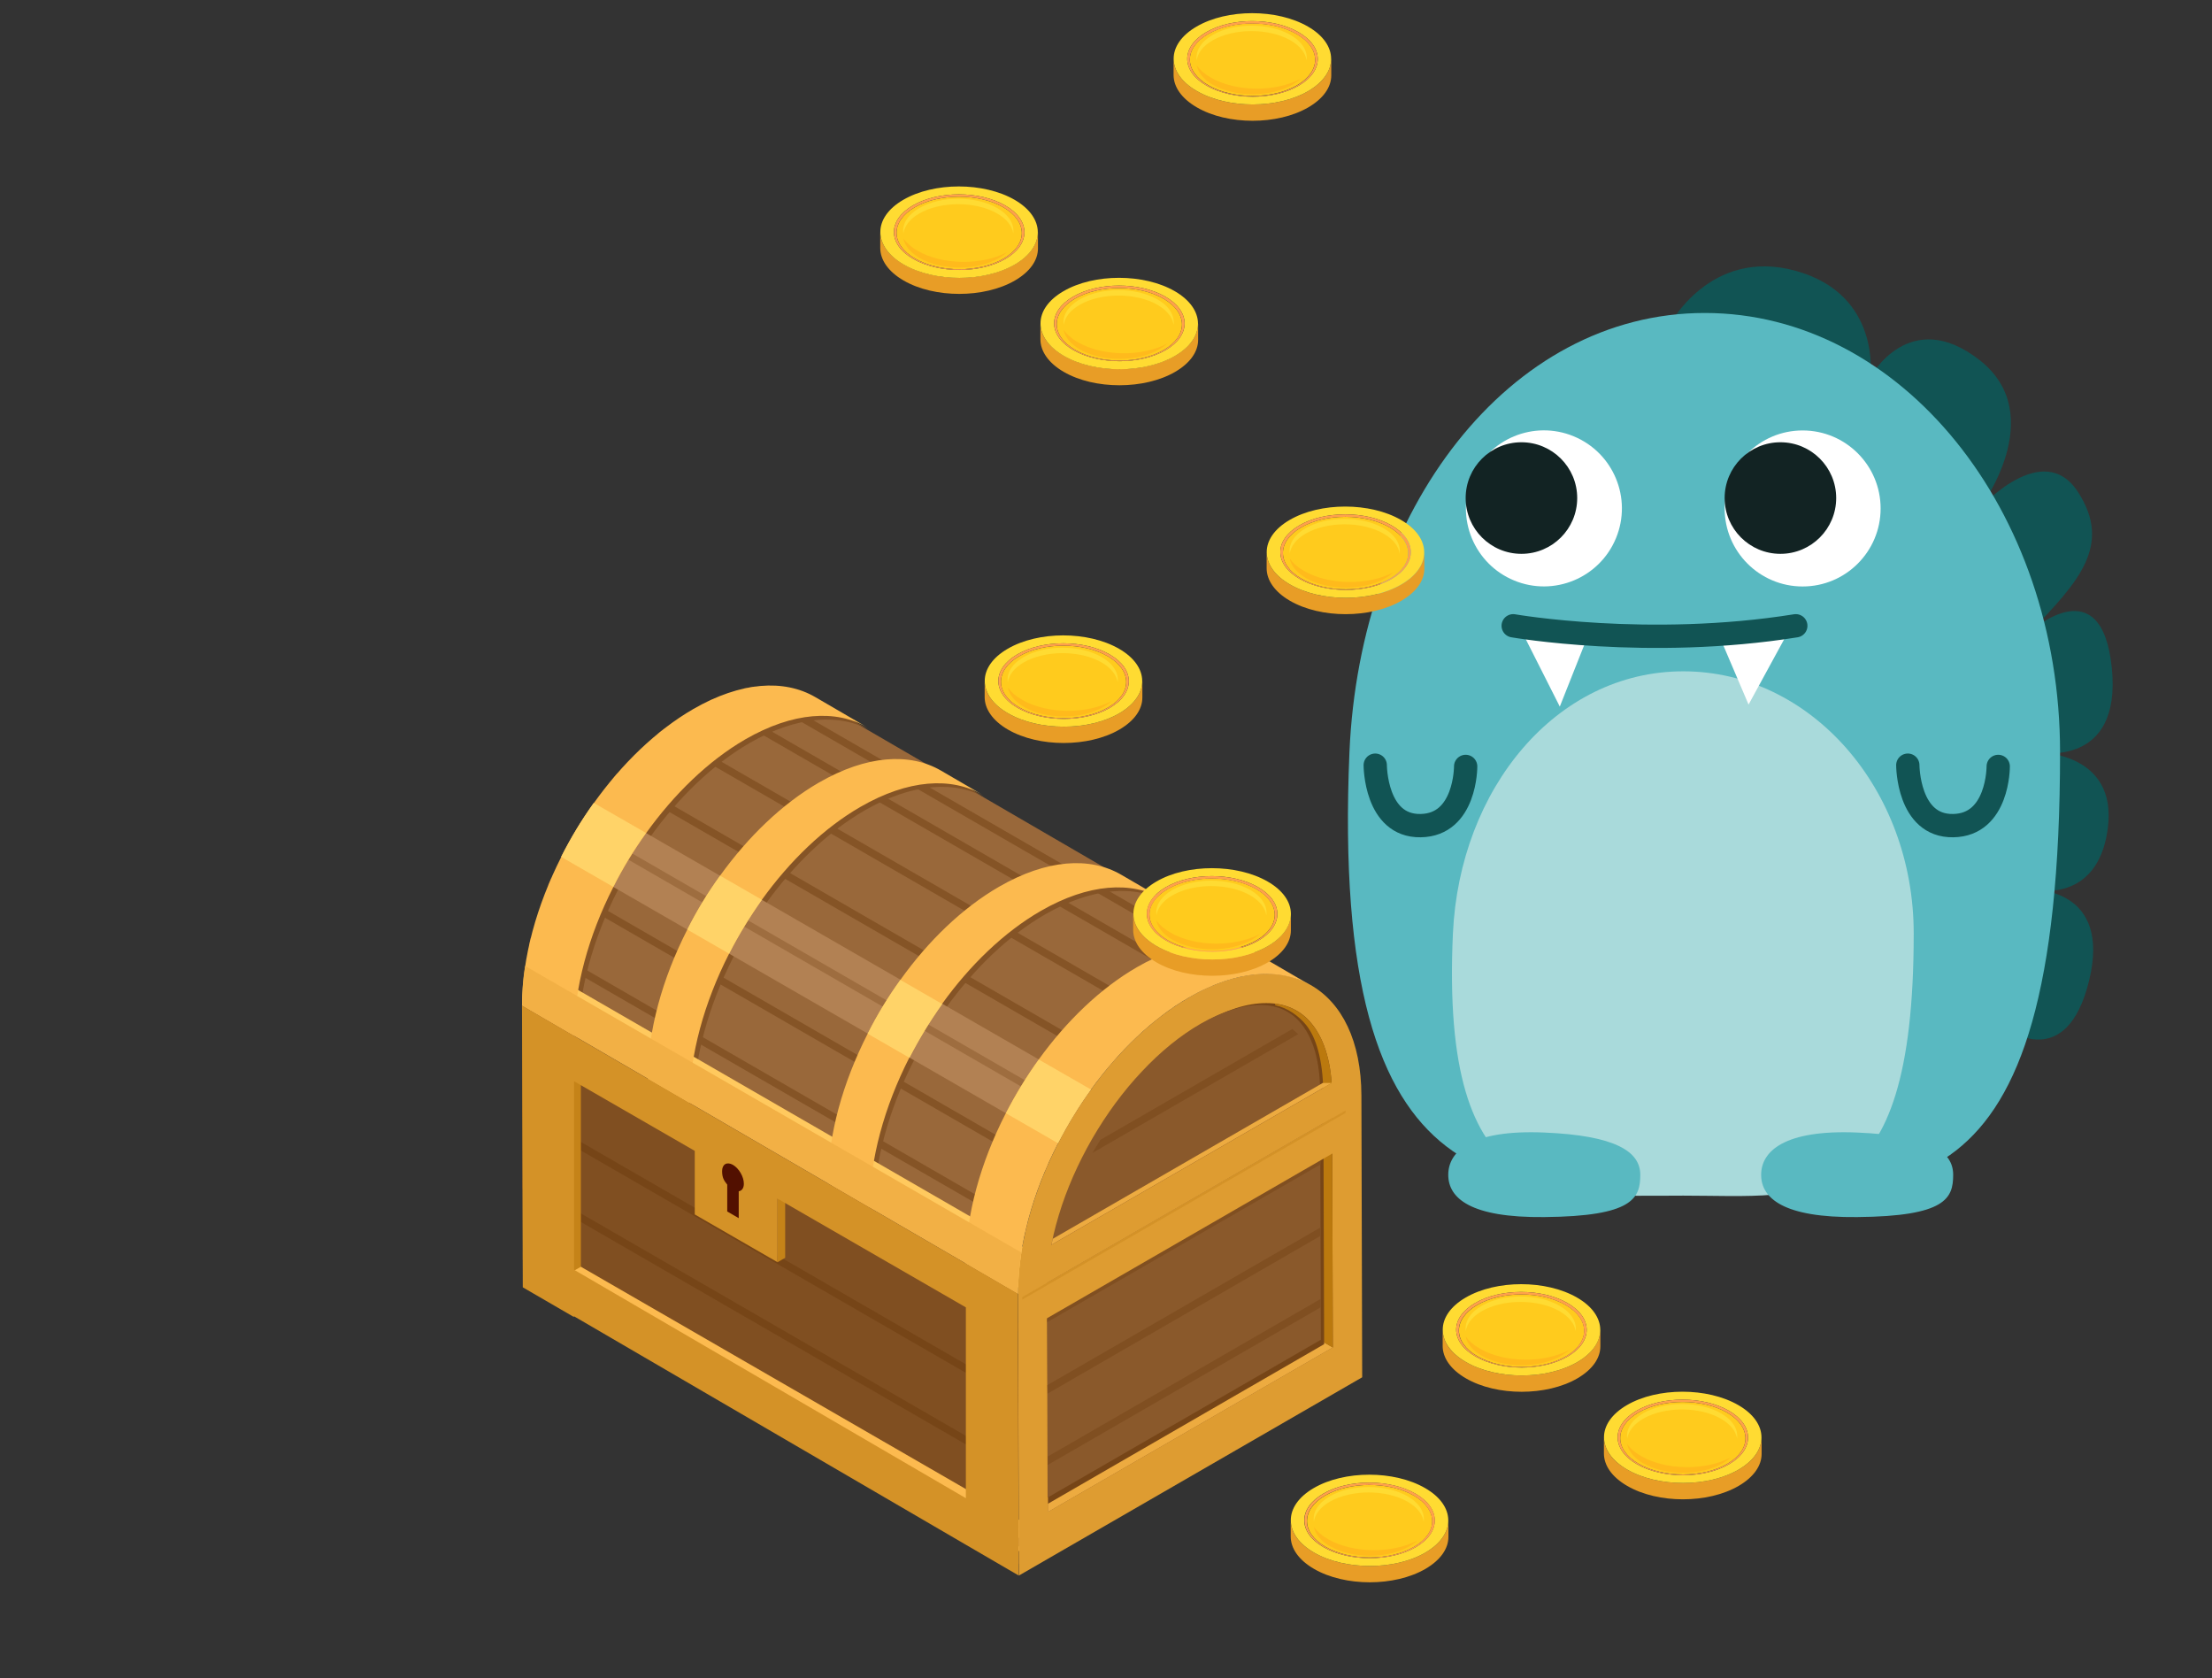 <?xml version="1.0" encoding="UTF-8"?>
<svg id="_レイヤー_1" xmlns="http://www.w3.org/2000/svg" version="1.1" xmlns:xlink="http://www.w3.org/1999/xlink" viewBox="0 0 1423.8 1080">
  <rect x="0" y="0" width="1423.8" height="1080" fill="#333333" stroke="none"/>
  <!-- Generator: Adobe Illustrator 29.3.1, SVG Export Plug-In . SVG Version: 2.1.0 Build 151)  -->
  <defs>
    <style>
      .st0 {
        fill: #115454;
      }

      .st1 {
        fill: #edab40;
      }

      .st2 {
        fill: #b28153;
      }

      .st3 {
        fill: #59b9c1;
      }

      .st4 {
        fill: #c58318;
      }

      .st5 {
        fill: #ffcb1d;
      }

      .st6 {
        fill: #99683a;
      }

      .st7 {
        fill: #d49227;
      }

      .st8 {
        fill: #fff;
      }

      .st9 {
        fill: #fcba4f;
      }

      .st10 {
        fill: #764517;
      }

      .st11, .st12 {
        fill: none;
      }

      .st13 {
        fill: #de9c31;
      }

      .st14 {
        fill: #ffdb32;
      }

      .st15 {
        fill: #bb790e;
      }

      .st16 {
        fill: #804f21;
      }

      .st17 {
        fill: #f2b045;
      }

      .st18 {
        fill: #e89d26;
      }

      .st19 {
        fill: #855426;
      }

      .st20 {
        fill: #122323;
      }

      .st21 {
        fill: #a9dadb;
      }

      .st22 {
        fill: #ffba1c;
      }

      .st23 {
        fill: #8a592b;
      }

      .st24 {
        fill: #ffa14b;
      }

      .st25 {
        fill: #ffd368;
      }

      .st26 {
        fill: #521000;
      }

      .st12 {
        stroke: #115454;
        stroke-linecap: round;
        stroke-miterlimit: 10;
        stroke-width: 15px;
      }

      .st27 {
        fill: #ffc95e;
      }

      .st28 {
        clip-path: url(#clippath);
      }

      .st29 {
        fill: #9e6d3f;
      }
    </style>
    <clipPath id="clippath">
      <rect class="st11" width="1423.8" height="1080"/>
    </clipPath>
  </defs>
  <g class="st28">
    <g>
      <g>
        <path class="st0" d="M1074.4,209.5s26.2-50.5,81.5-35.2,48,68.3,48,68.3c0,0,25.2-46.3,70.4-10.8s0,95.3,0,95.3c0,0,40.5-45.2,63.1-10.7s0,58.4-29.9,89.6c0,0,45.2-41,51.8,23.7,6.6,64.6-47.1,54.5-47.1,54.5,0,0,51.1-.2,44.5,49.1s-48.5,39.2-48.5,39.2c0,0,51.1-1.4,36.5,58.5s-53.1,31-53.1,31l-48.5-238.9-172-211.7"/>
        <g>
          <path class="st14" d="M949,537.7c2.3,11.6-1.5,22-9,27.8l7.7-6c7.5-5.8,11.3-16.2,9-27.8-3.5-17.9-19.8-32.1-36.5-31.8-4.2,0-8,1-11.3,2.8-2.5,2-5.1,4-7.7,6,3.3-1.7,7.1-2.7,11.3-2.8,16.7-.3,33,13.9,36.5,31.8h0Z"/>
          <path class="st24" d="M947.4,538.3c2.2,11.2-1.4,21.1-8.7,26.7l7.7-6c7.2-5.6,10.8-15.5,8.7-26.7-3.3-17.2-19-30.8-35-30.6-5.6.1-10.5,1.9-14.3,4.9l-7.7,6c3.8-3,8.7-4.8,14.3-4.9,16-.3,31.7,13.4,35,30.6Z"/>
          <path class="st5" d="M945.2,537.2c1.6,8.4-.4,16-5,21l7.7-6c4.6-5.1,6.7-12.7,5-21-2.9-15.1-16.7-27.1-30.8-26.9h0c-2.5,2-5.1,4-7.7,6h0c14.1-.2,27.9,11.8,30.8,26.9h0Z"/>
          <path class="st5" d="M901.8,514.7c3.4-2.6,7.7-4.2,12.6-4.3.3-.2.6-.5.9-.7.3-.2.7-.5,1-.7.3-.2.7-.5,1-.8.3-.2.7-.5,1-.8s.7-.5,1-.8.7-.5,1-.8c.3-.2.7-.5,1-.7.3-.2.6-.5.9-.7-2,0-3.8.3-5.6.8-2.5,2-5.1,4-7.7,6,1.3-1,2.5-2,3.8-3,1.3-1,2.5-2,3.8-3-1.7.5-3.4,1.2-4.9,2-2.5,2-5.1,4-7.7,6,2.5-2,5.1-4,7.7-6-.8.4-1.5.9-2.2,1.5-2.3,1.8-5.4,4.2-7.7,6h0Z"/>
          <path class="st14" d="M897.6,511c1.1-.9,2.3-1.7,3.6-2.3,2.5-2,5.1-4,7.7-6-1.3.7-2.5,1.5-3.6,2.3-2.3,1.8-5.4,4.2-7.7,6Z"/>
          <path class="st5" d="M938,561.5c-.7.7-1.4,1.4-2.2,2l7.7-6c.8-.6,1.5-1.3,2.2-2-2.3,1.8-5.5,4-7.7,6Z"/>
          <path class="st14" d="M907,512.1l-7.7,6c3.4-2.6,7.7-4.2,12.6-4.3,14.1-.2,27.9,11.8,30.8,26.9,1.3,6.7.2,12.9-2.6,17.7l7.7-6c2.8-4.8,3.9-11,2.6-17.7-2.9-15.1-16.7-27.1-30.8-26.9-4.9,0-9.2,1.6-12.6,4.3Z"/>
          <path class="st5" d="M907,512.1l-7.7,6c-.9.7-1.8,1.5-2.6,2.4l7.7-6c.8-.9,1.7-1.7,2.6-2.4Z"/>
          <path class="st14" d="M922.1,504.4c-7.8.1-14.1,4-17.6,10.1,3.7-4.1,8.9-6.6,15.2-6.7,14.1-.2,27.9,11.8,30.8,26.9,1.3,6.7.2,12.9-2.6,17.7,4.6-5.1,6.7-12.7,5-21-2.9-15.1-16.7-27.1-30.8-26.9h0Z"/>
          <path class="st14" d="M909.5,508.7l-7.7,6c-2,1.6-3.7,3.5-5,5.8l7.7-6c1.3-2.2,3-4.2,5-5.8h0Z"/>
          <path class="st5" d="M898.6,528.2l-7.7,6c4.1,17,19.8,30.3,35.9,30,4.1,0,7.9-1,11.1-2.7l7.7-6c-3.3,1.7-7,2.6-11.1,2.7-16.1.3-31.8-13-35.9-30Z"/>
          <path class="st22" d="M935.8,563.5l7.7-6c-3.5,2.7-7.8,4.3-12.8,4.4-14.4.2-28.4-12-31.4-27.4-.4-2.2-.6-4.3-.6-6.3l-7.7,6c0,2,.1,4.1.6,6.3,3,15.4,17.1,27.7,31.4,27.4,5,0,9.4-1.7,12.8-4.4Z"/>
          <path class="st5" d="M905.7,506.6l-7.7,6c-7.2,5.6-10.8,15.5-8.7,26.7,3.3,17.2,19,30.8,35,30.5,5.6,0,10.5-1.9,14.3-4.9l7.7-6c-3.8,3-8.7,4.8-14.3,4.9-16,.3-31.7-13.4-35-30.5-2.2-11.2,1.4-21.1,8.7-26.7h0Z"/>
          <path class="st5" d="M955.1,532.3c3.3,17.2-6.9,31.3-23,31.6s-31.7-13.4-35-30.5c-3.3-17.2,6.9-31.3,23-31.6s31.7,13.4,35,30.6h0ZM947.9,552.3c4.6-5.1,6.7-12.7,5-21-2.9-15.1-16.7-27.1-30.8-26.9-7.8.1-14.1,4-17.6,10.1,3.7-4.1,8.9-6.6,15.2-6.7,14.1-.2,27.9,11.8,30.8,26.9,1.3,6.7.2,12.9-2.6,17.7M930.6,561.9c6.2-.1,11.3-2.5,15.1-6.4-3.3,1.7-7,2.6-11.1,2.7-16.1.3-31.8-13-35.9-30,0,2,.1,4.1.6,6.3,3,15.4,17.1,27.7,31.4,27.4"/>
          <path class="st24" d="M905.3,505l-7.7,6c-7.5,5.8-11.3,16.2-9,27.8,3.5,17.9,19.8,32.1,36.5,31.8,5.8,0,10.9-2,14.9-5.1l7.7-6c-4,3.1-9.1,5-14.9,5.1-16.7.3-33-14-36.5-31.8-2.3-11.7,1.5-22,9-27.8h0Z"/>
          <path class="st24" d="M956.7,531.8c3.5,17.9-7.2,32.6-23.9,32.9s-33-14-36.5-31.8c-3.5-17.9,7.2-32.6,23.9-32.9,16.7-.3,33,14,36.5,31.8h0ZM932.1,563.9c16-.3,26.3-14.4,23-31.6-3.3-17.2-19-30.8-35-30.6-16,.3-26.3,14.4-23,31.6,3.3,17.2,19,30.8,35,30.5"/>
          <path class="st18" d="M900.9,499.4l-7.7,6c-9.1,7.1-13.6,19.5-10.9,33.6,4.2,21.6,23.9,38.8,44.1,38.4,7-.1,13.2-2.4,18-6.1l7.7-6c-4.8,3.8-11,6-18,6.1-20.2.3-39.9-16.8-44.1-38.4-2.7-14.1,1.8-26.5,10.9-33.6h0Z"/>
          <path class="st14" d="M963,531.7c4.2,21.6-8.7,39.3-28.9,39.7-20.2.3-39.9-16.8-44.1-38.4-4.2-21.6,8.7-39.4,28.9-39.7s39.9,16.9,44.1,38.4ZM932.8,564.7c16.7-.3,27.4-15,23.9-32.9-3.5-17.9-19.8-32.1-36.5-31.8-16.7.3-27.4,15-23.9,32.9,3.5,17.9,19.8,32.1,36.5,31.8"/>
          <path class="st22" d="M898.6,528.2c0,2,.1,4.1.6,6.3,3,15.4,17.1,27.7,31.4,27.4,6.2-.1,11.3-2.5,15.1-6.4-3.3,1.7-7,2.6-11.1,2.7-16.1.3-31.8-13-35.9-30Z"/>
        </g>
        <path class="st3" d="M1326,484c0,306.9-102.4,282.6-228.7,282.6s-241.5,16.8-228.7-282.6c6.7-155.9,102.4-282.6,228.7-282.6s228.7,126.5,228.7,282.6h0Z"/>
        <path class="st21" d="M1231.8,600.7c0,183.2-66.4,168.7-148.3,168.7s-156.5,10.1-148.3-168.7c4.3-93.1,66.4-168.7,148.3-168.7s148.3,75.5,148.3,168.7Z"/>
        <g>
          <circle class="st8" cx="993.7" cy="327.2" r="50.2" transform="translate(311.2 1120) rotate(-67.5)"/>
          <circle class="st20" cx="979.3" cy="320.5" r="35.9"/>
        </g>
        <g>
          <circle class="st8" cx="1160.3" cy="327.2" r="50.2"/>
          <circle class="st20" cx="1146" cy="320.5" r="35.9"/>
        </g>
        <polygon class="st8" points="980.1 407.4 1004 454.7 1021.3 411.1 980.1 407.4"/>
        <polygon class="st8" points="1151.3 406.1 1125.5 453.4 1106.9 409.8 1151.3 406.1"/>
        <path class="st12" d="M974,402.7s87,15.2,181.9,0"/>
        <path class="st12" d="M885.2,492.4s0,39.4,29.2,38.9c29.2-.4,29-38.1,29-38.1"/>
        <path class="st12" d="M1228,492.4s0,39.4,29.2,38.9c29.2-.4,29-38.1,29-38.1"/>
        <path class="st3" d="M1055.8,756c0,15-4.6,26.7-61.8,27.2-47.6.5-61.8-12.2-61.8-27.2s14.7-29.2,61.8-27.2c45.8,1.9,61.8,12.2,61.8,27.2Z"/>
        <path class="st3" d="M1257.2,756c0,15-4.6,26.7-61.8,27.2-47.6.5-61.8-12.2-61.8-27.2s14.7-29.2,61.8-27.2,61.8,12.2,61.8,27.2Z"/>
      </g>
      <g>
        <g>
          <path class="st6" d="M338.6,647l316,183.6c0-30.9,9.5-64.8,25.5-95.9,6.1-11.9,13.2-23.4,21-34.3,17.7-24.5,39.2-45.3,62.5-58.7,30.4-17.5,58-19.2,77.8-7.6l-316-183.6c-19.9-11.6-47.5-9.9-77.9,7.6-23.6,13.6-45.4,34.8-63.3,59.8-7.8,10.8-14.8,22.4-20.8,34.3-15.7,30.8-25,64.3-25,94.8h0Z"/>
          <path class="st19" d="M535.7,763.7l26.8,15.6c0-31,9.5-65,25.5-96.4,6.2-12,13.3-23.7,21.1-34.6,17.9-24.9,39.8-46.1,63.5-59.8,30.7-17.7,58.5-19.4,78.6-7.7l-26.8-15.6c-20.1-11.7-47.9-10-78.6,7.7-23.7,13.7-45.6,34.9-63.5,59.9-7.9,10.9-15,22.6-21.1,34.7-16,31.3-25.6,65.3-25.5,96.3h0Z"/>
          <path class="st19" d="M419.6,696.7l26.9,15.6c0-31,9.5-65,25.5-96.3,6.1-12,13.3-23.7,21.1-34.7,18-25,39.9-46.2,63.5-59.8,30.7-17.7,58.5-19.4,78.6-7.7l-26.8-15.6c-20.1-11.7-47.9-10-78.6,7.7-23.7,13.7-45.6,34.9-63.6,59.9-7.9,10.9-15,22.6-21.1,34.7-16,31.3-25.5,65.2-25.5,96.2h0Z"/>
          <path class="st19" d="M338.7,649.5l33.5,19.5c0-30.8,9.4-64.7,25.3-95.8,6.1-12.1,13.2-23.7,21.1-34.7,18-25.1,40-46.5,63.8-60.3,30.7-17.7,58.5-19.4,78.6-7.7l-33.5-19.5c-20.1-11.7-47.9-10-78.6,7.7-23.8,13.8-45.9,35.2-63.9,60.4-7.9,11-14.9,22.6-21,34.7-15.8,31.2-25.3,64.9-25.2,95.7h0Z"/>
          <path class="st27" d="M658,830l-319.2-185.5c0-8.3.6-16.8,2-25.5l319.4,184.4c-1.4,9-2.2,17.9-2.1,26.6h0Z"/>
          <path class="st2" d="M361.2,551.4l319.8,184.3c6.2-12,13.3-23.7,21.2-34.6l-320-184.4c-7.9,11-14.9,22.6-21,34.7h0Z"/>
          <g>
            <path class="st19" d="M341.6,603.5l319.5,184.4c-.4,1.6-.8,3.2-1.2,4.8l-319.4-184.4c.4-1.6.7-3.2,1.1-4.8h0Z"/>
            <path class="st19" d="M394.2,501.3c1-1.2,2.1-2.5,3.1-3.7l319.9,184.7c-1.1,1.2-2.1,2.4-3.2,3.7l-319.9-184.7h0Z"/>
            <path class="st19" d="M672.5,754l-319.6-184.5c.6-1.5,1.2-2.9,1.9-4.4l319.6,184.5c-.6,1.5-1.3,2.9-1.9,4.4h0Z"/>
            <path class="st19" d="M743.5,656.9l-320-184.8c1.3-1.1,2.6-2.1,4-3.2l320.1,184.8c-1.3,1-2.7,2.1-4,3.2Z"/>
            <path class="st19" d="M459.8,449.4l320.4,185c-1.8.8-3.5,1.5-5.3,2.4l-320.3-184.9c1.8-.9,3.5-1.7,5.3-2.4h0Z"/>
            <path class="st19" d="M799.4,628.3l-320.7-185.2c2.4-.5,4.9-1,7.2-1.3l320.9,185.3c-2.4.3-4.9.7-7.4,1.2h0Z"/>
            <path class="st29" d="M690.7,718.5l-319.7-184.6c.8-1.3,1.6-2.7,2.5-4l319.7,184.6c-.8,1.3-1.7,2.7-2.5,4h0Z"/>
          </g>
          <polygon class="st16" points="655.2 832.6 336 647.1 336.6 820.9 655.8 1006.4 655.2 832.6"/>
          <polygon class="st9" points="341.4 796.4 341.4 816.6 660.1 1000.6 660.1 980.4 341.4 796.4"/>
          <g>
            <polygon class="st10" points="655.3 856.7 336.1 672.5 336.1 667 655.3 851.3 655.3 856.7"/>
            <polygon class="st10" points="336.2 718.6 336.2 713.1 655.4 897.4 655.4 902.9 336.2 718.6"/>
            <polygon class="st10" points="336.4 764.7 336.4 759.2 655.5 943.5 655.5 949 336.4 764.7"/>
            <polygon class="st4" points="373.9 694.5 373.9 815.2 363.6 821 363.6 688.3 373.9 694.5"/>
            <polygon class="st10" points="336.5 810.8 336.5 805.3 655.7 989.6 655.7 995.1 336.5 810.8"/>
          </g>
          <polygon class="st4" points="505.4 748.2 505.4 809.4 500.4 812.3 500.4 751.1 505.4 748.2"/>
          <path class="st13" d="M765.4,641.8c61-35.2,110.7-7,110.9,63.2h0l.5,181.3-221,127.6-.5-181.3c-.2-70.1,49.1-155.6,110.2-190.8h0Z"/>
          <path class="st10" d="M857.9,867.1l-.5-162.1c0-19.7-4.5-35.6-12.9-46-7.2-9-17.1-13.5-29.5-13.5s-25.8,4.4-40.2,12.6c-13.3,7.7-26.3,18.2-38.7,31.4-12.2,12.9-23.1,27.8-32.5,44-9.4,16.3-16.7,33.1-21.8,50-5.2,17.2-7.8,33.7-7.7,49l.5,140.4,183.4-105.9h0Z"/>
          <path class="st23" d="M850.2,862.4l-.5-159.9c0-18.8-4.2-33.9-12.1-43.7-6.5-8-15.4-12.1-26.5-12.1s-24.5,4.2-38.3,12.1c-13,7.5-25.7,17.8-37.8,30.7-12,12.7-22.7,27.3-32,43.3-9.2,16-16.5,32.6-21.5,49.2-5.1,16.8-7.6,32.9-7.6,47.8l.4,133.9,175.8-101.5h0Z"/>
          <path class="st9" d="M621.7,813.2l33.5,19.5c0-31.2,9.6-65.4,25.8-96.9,6.2-12,13.3-23.7,21.2-34.6,17.9-24.7,39.6-45.7,63.1-59.3,30.7-17.7,58.5-19.4,78.6-7.7l-33.5-19.5c-20.1-11.7-47.9-10-78.6,7.7-23.5,13.6-45.3,34.6-63.2,59.4-7.9,10.9-15,22.6-21.2,34.6-16.2,31.5-25.8,65.6-25.8,96.8h0Z"/>
          <path class="st9" d="M533,761.4l26.8,15.6c0-31,9.5-65,25.5-96.4,6.2-12,13.3-23.7,21.1-34.6,17.9-24.9,39.8-46.1,63.5-59.8,30.7-17.7,58.5-19.4,78.6-7.7l-26.8-15.6c-20.1-11.7-47.9-10-78.6,7.7-23.7,13.7-45.6,34.9-63.5,59.9-7.9,10.9-15,22.6-21.1,34.7-16,31.3-25.6,65.3-25.5,96.3h0Z"/>
          <path class="st9" d="M416.9,694.4l26.9,15.6c0-31,9.5-65,25.5-96.3,6.1-12,13.3-23.7,21.1-34.7,18-25,39.9-46.2,63.5-59.8,30.7-17.7,58.5-19.4,78.6-7.7l-26.8-15.6c-20.1-11.7-47.9-10-78.6,7.7-23.7,13.7-45.6,34.9-63.6,59.9-7.9,10.9-15,22.6-21.1,34.7-16,31.3-25.5,65.2-25.5,96.2h0Z"/>
          <path class="st9" d="M336,647.1l33.5,19.5c0-30.8,9.4-64.7,25.3-95.8,6.1-12.1,13.2-23.7,21.1-34.7,18-25.1,40-46.5,63.8-60.3,30.7-17.7,58.5-19.4,78.6-7.7l-33.5-19.5c-20.1-11.7-47.9-10-78.6,7.7-23.8,13.8-45.9,35.2-63.9,60.4-7.9,11-14.9,22.6-21,34.7-15.8,31.2-25.3,64.9-25.2,95.7h0Z"/>
          <path class="st17" d="M655.2,832.6l-319.2-185.5c0-8.3.6-16.8,2-25.5l319.4,184.4c-1.4,9-2.2,17.9-2.1,26.6h0Z"/>
          <g>
            <polygon class="st16" points="850.1 789.8 850.1 795.2 674.3 896.8 674.2 891.3 850.1 789.8"/>
            <polygon class="st16" points="674.4 937.3 850.2 835.8 850.2 841.2 674.4 942.7 674.4 937.3"/>
            <path class="st16" d="M849,698.3c.2,1.7.4,3.4.5,5.2l-170.8,98.6c.5-2.1,1.1-4.3,1.7-6.4l168.6-97.4h0Z"/>
            <polygon class="st16" points="849.9 743.8 850 749.3 674.1 850.8 674.1 845.3 849.9 743.8"/>
            <path class="st16" d="M831.8,662.2c1.3,1,2.6,2.1,3.8,3.3l-132.4,76.4c1.7-2.8,3.3-5.7,5.1-8.4l123.5-71.3h0Z"/>
          </g>
          <path class="st25" d="M668.7,681.8c-7.9,10.9-15,22.6-21.2,34.6l33.5,19.3c6.2-12,13.3-23.7,21.2-34.6l-33.6-19.3h0Z"/>
          <path class="st25" d="M579.6,630.5c-7.9,10.9-15,22.6-21.1,34.7l26.9,15.5c6.2-12,13.3-23.7,21.1-34.6l-26.9-15.5h0Z"/>
          <path class="st25" d="M463.5,563.5c-7.9,10.9-15,22.6-21.1,34.7l26.9,15.5c6.1-12,13.3-23.7,21.1-34.7l-26.9-15.5h0Z"/>
          <path class="st25" d="M361.2,551.4l33.5,19.3c6.1-12.1,13.2-23.7,21.1-34.7l-33.6-19.3c-7.9,11-14.9,22.6-21,34.7Z"/>
          <g>
            <path class="st11" d="M852.3,865l-175.8,101.5-.4-133.9c0-14.9,2.5-31,7.6-47.8,1.9-6.2,4-12.4,6.5-18.5l162.2,97.5v1.3h0Z"/>
            <path class="st11" d="M737,692.2c12.1-12.9,24.8-23.2,37.8-30.7,13.7-7.9,27-12.1,38.3-12.1s20.1,4.1,26.5,12.1c7.9,9.8,12,24.9,12.1,43.7l.5,158.6-162.2-97.5c4.2-10.4,9.2-20.7,15-30.7,9.2-16,20-30.6,32-43.3h0Z"/>
            <polygon class="st1" points="852.3 865 852.3 863.8 857.9 867.1 674.5 973 674.5 967.7 852.3 865"/>
          </g>
          <path class="st15" d="M820.7,645.9c9.7,1.2,17.7,5.6,23.8,13.2,8.4,10.4,12.9,26.3,12.9,46l.5,162.1h0l-5.6-3.3-.5-158.6c0-18.8-3.2-35.8-11-45.6-4.9-6.1-12.4-11.3-20-12.8v-.9h0Z"/>
          <path class="st7" d="M336,647.1l.5,181.3,32.9,19.1v-.5l252.2,147h0s34,19.8,34,19.8h0v-29.9h0l-.4-123.2v-28.1c0,0-285.8-166-285.8-166l-33.5-19.5h0ZM369.5,695.8l77.7,44.8v40.9l53.2,30.7v-40.9l121.3,70v122.8l-252.2-147v-121.5h0Z"/>
          <path class="st26" d="M471.8,749.6c-3.9-2.2-7-.4-7,4s1.3,6.2,3.3,8.7v17.3l7.4,4.3v-17.3c2-.3,3.3-2,3.3-4.9,0-4.4-3.1-9.8-7-12.1h0Z"/>
        </g>
        <g>
          <polygon class="st13" points="866.1 714.6 866.1 737.4 658 857.5 658 834.7 866.1 714.6"/>
          <g>
            <polygon class="st13" points="658 834.7 866.1 714.6 866.1 691.8 658 811.9 658 834.7"/>
            <polygon class="st7" points="658 834.7 866.1 714.6 866.1 716.2 658 836.3 658 834.7"/>
          </g>
        </g>
        <path class="st1" d="M857.3,696.8l-180.5,104.2c.2-1.2.5-2.5.8-3.8l173.8-100.3h5.9Z"/>
      </g>
      <g>
        <path class="st18" d="M830.9,588.2v10.5c0,7.5-5,14.9-14.8,20.6-19.8,11.5-51.9,11.5-71.7,0-10-5.8-15-13.3-15-20.9v-10.5c0,7.6,5,15.2,15,20.9,19.9,11.5,52,11.5,71.7,0,9.8-5.7,14.7-13.2,14.7-20.6Z"/>
        <path class="st14" d="M816,567.3c-19.9-11.5-52-11.5-71.7,0-19.8,11.5-19.6,30.1.2,41.5,19.9,11.5,52,11.5,71.7,0s19.6-30.1-.2-41.5ZM810,605.3c-16.3,9.5-42.9,9.5-59.4,0s-16.5-24.9-.2-34.4,42.9-9.5,59.4,0,16.5,24.9.2,34.4"/>
        <path class="st5" d="M808.6,572.1c15.8,9.1,15.9,23.9.2,33s-41.2,9.1-57,0-15.9-23.9-.2-33,41.2-9.1,57,0h0Z"/>
        <path class="st14" d="M744.4,589c.7-4.7,4-9.2,10.2-12.8,13.8-8,36.3-8,50.2,0,6.2,3.6,9.6,8.1,10.3,12.8.8-5.8-2.6-11.8-10.3-16.3-13.9-8-36.4-8-50.2,0-7.7,4.5-11.1,10.5-10.2,16.3"/>
        <path class="st22" d="M754.7,604.7c14.2,8.2,37.1,8.2,51.2,0,2-1.2,3.7-2.4,5.1-3.7-16.3,8.6-41.7,8.3-57.5-.8-4.1-2.3-7.1-5-9.2-7.9.9,4.6,4.4,9,10.4,12.5"/>
        <path class="st24" d="M809.8,570.9c16.5,9.5,16.5,24.9.2,34.4s-42.9,9.5-59.4,0-16.5-24.9-.2-34.4,42.9-9.5,59.4,0ZM751.8,605.2c15.8,9.1,41.3,9.1,57,0,15.7-9.1,15.6-23.9-.2-33-15.8-9.1-41.3-9.1-57,0-15.7,9.1-15.6,23.9.2,33"/>
      </g>
      <g>
        <path class="st18" d="M668.1,149.5v10.4c0,7.5-5,14.9-14.8,20.6-19.8,11.5-51.9,11.5-71.7,0-10-5.8-15-13.4-15-20.9v-10.4c0,7.6,5,15.1,15,20.9,19.9,11.5,52,11.5,71.7,0,9.8-5.7,14.7-13.2,14.7-20.6Z"/>
        <path class="st14" d="M653.1,128.6c-19.9-11.5-52-11.5-71.7,0-19.8,11.5-19.6,30.1.2,41.6,19.9,11.5,52,11.5,71.7,0s19.6-30.1-.2-41.6ZM647.2,166.6c-16.3,9.5-42.9,9.5-59.4,0s-16.5-24.9-.2-34.4,42.9-9.5,59.4,0,16.5,24.9.2,34.4"/>
        <path class="st5" d="M645.8,133.4c15.8,9.1,15.9,23.9.2,33-15.7,9.1-41.2,9.1-57,0s-15.9-23.9-.2-33c15.7-9.1,41.2-9.1,57,0h0Z"/>
        <path class="st14" d="M581.5,150.2c.7-4.7,4-9.2,10.2-12.8,13.8-8,36.3-8,50.2,0,6.2,3.6,9.6,8.1,10.3,12.8.8-5.8-2.6-11.8-10.3-16.3-13.9-8-36.4-8-50.2,0-7.7,4.5-11.1,10.5-10.2,16.3"/>
        <path class="st22" d="M591.9,166c14.2,8.2,37.1,8.2,51.2,0,2-1.1,3.7-2.4,5.1-3.7-16.3,8.6-41.7,8.3-57.5-.9-4.1-2.3-7.1-5.1-9.2-7.9.9,4.6,4.4,9,10.4,12.5"/>
        <path class="st24" d="M647,132.2c16.5,9.5,16.5,24.9.2,34.4s-42.9,9.5-59.4,0-16.5-24.9-.2-34.4,42.9-9.5,59.4,0ZM589,166.4c15.8,9.1,41.3,9.1,57,0,15.7-9.1,15.6-23.9-.2-33-15.8-9.1-41.3-9.1-57,0-15.7,9.1-15.6,23.9.2,33"/>
      </g>
      <g>
        <path class="st18" d="M856.9,38v10.5c0,7.5-5,14.9-14.8,20.6-19.8,11.5-51.9,11.5-71.7,0-10-5.8-15-13.3-15-20.9v-10.5c0,7.6,5,15.1,15,20.9,19.9,11.5,52,11.5,71.7,0,9.8-5.7,14.7-13.2,14.7-20.6Z"/>
        <path class="st14" d="M841.9,17.1c-19.9-11.5-52-11.5-71.7,0-19.8,11.5-19.6,30.1.2,41.5,19.9,11.5,52,11.5,71.7,0s19.6-30.1-.2-41.5ZM836,55.1c-16.3,9.5-42.9,9.5-59.4,0s-16.5-24.9-.2-34.4c16.3-9.5,42.9-9.5,59.4,0s16.5,24.9.2,34.4"/>
        <path class="st5" d="M834.6,21.9c15.8,9.1,15.9,23.9.2,33s-41.2,9.1-57,0-15.9-23.9-.2-33c15.7-9.1,41.2-9.1,57,0h0Z"/>
        <path class="st14" d="M770.3,38.8c.7-4.7,4-9.2,10.2-12.8,13.8-8,36.3-8,50.2,0,6.2,3.6,9.6,8.1,10.3,12.8.8-5.8-2.6-11.8-10.3-16.3-13.9-8-36.4-8-50.2,0-7.7,4.5-11.1,10.5-10.2,16.3"/>
        <path class="st22" d="M780.7,54.5c14.2,8.2,37.1,8.2,51.2,0,2-1.2,3.7-2.4,5.1-3.7-16.3,8.6-41.7,8.3-57.5-.8-4.1-2.3-7.1-5-9.2-7.9.9,4.6,4.4,9,10.4,12.5"/>
        <path class="st24" d="M835.8,20.7c16.5,9.5,16.5,24.9.2,34.4-16.3,9.5-42.9,9.5-59.4,0s-16.5-24.9-.2-34.4c16.3-9.5,42.9-9.5,59.4,0ZM777.8,55c15.8,9.1,41.3,9.1,57,0,15.7-9.1,15.6-23.9-.2-33-15.8-9.1-41.3-9.1-57,0-15.7,9.1-15.6,23.9.2,33"/>
      </g>
      <g>
        <path class="st18" d="M916.8,355.5v10.5c0,7.5-5,14.9-14.8,20.6-19.8,11.5-51.9,11.5-71.7,0-10-5.8-15-13.4-15-20.9v-10.5c0,7.6,5,15.1,15,20.9,19.9,11.5,52,11.5,71.7,0,9.8-5.7,14.7-13.2,14.7-20.6Z"/>
        <path class="st14" d="M901.8,334.6c-19.9-11.5-52-11.5-71.7,0-19.8,11.5-19.6,30.1.2,41.5,19.9,11.5,52,11.5,71.7,0s19.6-30.1-.2-41.5ZM895.9,372.5c-16.3,9.5-42.9,9.5-59.4,0s-16.5-24.9-.2-34.4,42.9-9.5,59.4,0,16.5,24.9.2,34.4"/>
        <path class="st5" d="M894.5,339.4c15.8,9.1,15.9,23.9.2,33s-41.2,9.1-57,0-15.9-23.9-.2-33,41.2-9.1,57,0h0Z"/>
        <path class="st14" d="M830.2,356.2c.7-4.7,4-9.2,10.2-12.8,13.8-8,36.3-8,50.2,0,6.2,3.6,9.6,8.1,10.3,12.8.8-5.8-2.6-11.8-10.3-16.3-13.9-8-36.4-8-50.2,0-7.7,4.5-11.1,10.5-10.2,16.3"/>
        <path class="st22" d="M840.6,372c14.2,8.2,37.1,8.2,51.2,0,2-1.1,3.7-2.4,5.1-3.7-16.3,8.6-41.7,8.3-57.5-.9-4.1-2.3-7.1-5-9.2-7.9.9,4.6,4.4,9,10.4,12.5"/>
        <path class="st24" d="M895.7,338.1c16.5,9.5,16.5,24.9.2,34.4s-42.9,9.5-59.4,0-16.5-24.9-.2-34.4,42.9-9.5,59.4,0ZM837.7,372.4c15.8,9.1,41.3,9.1,57,0,15.7-9.1,15.6-23.9-.2-33-15.8-9.1-41.3-9.1-57,0-15.7,9.1-15.6,23.9.2,33"/>
      </g>
      <g>
        <path class="st18" d="M735.3,438.4v10.5c0,7.5-5,14.9-14.8,20.6-19.8,11.5-51.9,11.5-71.7,0-10-5.8-15-13.4-15-20.9v-10.5c0,7.6,5,15.1,15,20.9,19.9,11.5,52,11.5,71.7,0,9.8-5.7,14.7-13.2,14.7-20.6Z"/>
        <path class="st14" d="M720.3,417.5c-19.9-11.5-52-11.5-71.7,0-19.8,11.5-19.6,30.1.2,41.5,19.9,11.5,52,11.5,71.7,0s19.6-30.1-.2-41.5ZM714.4,455.5c-16.3,9.5-42.9,9.5-59.4,0s-16.5-24.9-.2-34.4,42.9-9.5,59.4,0,16.5,24.9.2,34.4"/>
        <path class="st5" d="M713,422.3c15.8,9.1,15.9,23.9.2,33s-41.2,9.1-57,0-15.9-23.9-.2-33,41.2-9.1,57,0h0Z"/>
        <path class="st14" d="M648.7,439.1c.7-4.7,4-9.2,10.2-12.8,13.8-8,36.3-8,50.2,0,6.2,3.6,9.6,8.1,10.3,12.8.8-5.8-2.6-11.8-10.3-16.3-13.9-8-36.4-8-50.2,0-7.7,4.5-11.1,10.5-10.2,16.3"/>
        <path class="st22" d="M659.1,454.9c14.2,8.2,37.1,8.2,51.2,0,2-1.1,3.7-2.4,5.1-3.7-16.3,8.6-41.7,8.3-57.5-.9-4.1-2.3-7.1-5-9.2-7.9.9,4.6,4.4,9,10.4,12.5"/>
        <path class="st24" d="M714.2,421.1c16.5,9.5,16.5,24.9.2,34.4s-42.9,9.5-59.4,0-16.5-24.9-.2-34.4,42.9-9.5,59.4,0ZM656.2,455.3c15.8,9.1,41.3,9.1,57,0,15.7-9.1,15.6-23.9-.2-33-15.8-9.1-41.3-9.1-57,0-15.7,9.1-15.6,23.9.2,33"/>
      </g>
      <g>
        <path class="st18" d="M1030.1,855.9v10.5c0,7.5-5,14.9-14.8,20.6-19.8,11.5-51.9,11.5-71.7,0-10-5.8-15-13.3-15-20.9v-10.5c0,7.6,5,15.2,15,20.9,19.9,11.5,52,11.5,71.7,0,9.8-5.7,14.7-13.2,14.7-20.6Z"/>
        <path class="st14" d="M1015.1,835c-19.9-11.5-52-11.5-71.7,0-19.8,11.5-19.6,30.1.2,41.5,19.9,11.5,52,11.5,71.7,0,19.8-11.5,19.6-30.1-.2-41.5ZM1009.1,872.9c-16.3,9.5-42.9,9.5-59.4,0s-16.5-24.9-.2-34.4,42.9-9.5,59.4,0,16.5,24.9.2,34.4"/>
        <path class="st5" d="M1007.8,839.8c15.8,9.1,15.9,23.9.2,33s-41.2,9.1-57,0-15.9-23.9-.2-33,41.2-9.1,57,0h0Z"/>
        <path class="st14" d="M943.5,856.6c.7-4.7,4-9.2,10.2-12.8,13.8-8,36.3-8,50.2,0,6.2,3.6,9.6,8.1,10.3,12.8.8-5.8-2.6-11.8-10.3-16.3-13.9-8-36.4-8-50.2,0-7.7,4.5-11.1,10.5-10.2,16.3"/>
        <path class="st22" d="M953.8,872.4c14.2,8.2,37.1,8.2,51.2,0,2-1.2,3.7-2.4,5.1-3.7-16.3,8.6-41.7,8.3-57.5-.8-4.1-2.3-7.1-5-9.2-7.9.9,4.6,4.4,9,10.4,12.5"/>
        <path class="st24" d="M1008.9,838.5c16.5,9.5,16.5,24.9.2,34.4s-42.9,9.5-59.4,0-16.5-24.9-.2-34.4,42.9-9.5,59.4,0ZM950.9,872.8c15.8,9.1,41.3,9.1,57,0,15.7-9.1,15.6-23.9-.2-33-15.8-9.1-41.3-9.1-57,0-15.7,9.1-15.6,23.9.2,33"/>
      </g>
      <g>
        <path class="st18" d="M771.2,208.3v10.4c0,7.5-5,14.9-14.8,20.6-19.8,11.5-51.9,11.5-71.7,0-10-5.8-15-13.4-15-20.9v-10.4c0,7.6,5,15.1,15,20.9,19.9,11.5,52,11.5,71.7,0,9.8-5.7,14.7-13.2,14.7-20.6Z"/>
        <path class="st14" d="M756.2,187.4c-19.9-11.5-52-11.5-71.7,0-19.8,11.5-19.6,30.1.2,41.6,19.9,11.5,52,11.5,71.7,0s19.6-30.1-.2-41.6ZM750.3,225.3c-16.3,9.5-42.9,9.5-59.4,0s-16.5-24.9-.2-34.4c16.3-9.5,42.9-9.5,59.4,0s16.5,24.9.2,34.4"/>
        <path class="st5" d="M748.9,192.2c15.8,9.1,15.9,23.9.2,33-15.7,9.1-41.2,9.1-57,0s-15.9-23.9-.2-33c15.7-9.1,41.2-9.1,57,0h0Z"/>
        <path class="st14" d="M684.7,209c.7-4.7,4-9.2,10.2-12.8,13.8-8,36.3-8,50.2,0,6.2,3.6,9.6,8.1,10.3,12.8.8-5.8-2.6-11.8-10.3-16.3-13.9-8-36.4-8-50.2,0-7.7,4.5-11.1,10.5-10.2,16.3"/>
        <path class="st22" d="M695,224.8c14.2,8.2,37.1,8.2,51.2,0,2-1.1,3.7-2.4,5.1-3.7-16.3,8.6-41.7,8.3-57.5-.9-4.1-2.3-7.1-5.1-9.2-7.9.9,4.6,4.4,9,10.4,12.5"/>
        <path class="st24" d="M750.1,190.9c16.5,9.5,16.5,24.9.2,34.4-16.3,9.5-42.9,9.5-59.4,0s-16.5-24.9-.2-34.4,42.9-9.5,59.4,0h0ZM692.1,225.2c15.8,9.1,41.3,9.1,57,0,15.7-9.1,15.6-23.9-.2-33-15.8-9.1-41.3-9.1-57,0-15.7,9.1-15.6,23.9.2,33"/>
      </g>
      <g>
        <path class="st18" d="M1133.9,925.1v10.5c0,7.5-5,14.9-14.8,20.6-19.8,11.5-51.9,11.5-71.7,0-10-5.8-15-13.3-15-20.9v-10.5c0,7.6,5,15.2,15,20.9,19.9,11.5,52,11.5,71.7,0,9.8-5.7,14.7-13.2,14.7-20.6Z"/>
        <path class="st14" d="M1118.9,904.2c-19.9-11.5-52-11.5-71.7,0-19.8,11.5-19.6,30.1.2,41.5,19.9,11.5,52,11.5,71.7,0s19.6-30.1-.2-41.5ZM1113,942.2c-16.3,9.5-42.9,9.5-59.4,0-16.4-9.5-16.5-24.9-.2-34.4,16.3-9.5,42.9-9.5,59.4,0,16.4,9.5,16.5,24.9.2,34.4"/>
        <path class="st5" d="M1111.6,909c15.8,9.1,15.9,23.9.2,33-15.7,9.1-41.2,9.1-57,0s-15.9-23.9-.2-33,41.2-9.1,57,0h0Z"/>
        <path class="st14" d="M1047.4,925.8c.7-4.7,4.1-9.2,10.2-12.8,13.8-8,36.3-8,50.2,0,6.2,3.6,9.6,8.1,10.3,12.8.8-5.8-2.6-11.8-10.3-16.3-13.9-8-36.4-8-50.2,0-7.7,4.5-11.1,10.5-10.2,16.3"/>
        <path class="st22" d="M1057.7,941.6c14.2,8.2,37.1,8.2,51.2,0,2-1.2,3.7-2.4,5.1-3.7-16.3,8.6-41.7,8.3-57.5-.8-4.1-2.3-7.1-5-9.2-7.9.9,4.6,4.4,9,10.4,12.5"/>
        <path class="st24" d="M1112.8,907.8c16.4,9.5,16.5,24.9.2,34.4-16.3,9.5-42.9,9.5-59.4,0-16.4-9.5-16.5-24.9-.2-34.4,16.3-9.5,42.9-9.5,59.4,0ZM1054.8,942c15.8,9.1,41.3,9.1,57,0,15.7-9.1,15.6-23.9-.2-33-15.8-9.1-41.3-9.1-57,0-15.7,9.1-15.6,23.9.2,33"/>
      </g>
      <g>
        <path class="st18" d="M932.3,978.5v10.5c0,7.5-5,14.9-14.8,20.6-19.8,11.5-51.9,11.5-71.7,0-10-5.8-15-13.3-15-20.9v-10.5c0,7.6,5,15.2,15,20.9,19.9,11.5,52,11.5,71.7,0,9.8-5.7,14.7-13.2,14.7-20.6Z"/>
        <path class="st14" d="M917.3,957.6c-19.9-11.5-52-11.5-71.7,0-19.8,11.5-19.6,30.1.2,41.5,19.9,11.5,52,11.5,71.7,0s19.6-30.1-.2-41.5ZM911.3,995.6c-16.3,9.5-42.9,9.5-59.4,0s-16.5-24.9-.2-34.4,42.9-9.5,59.4,0,16.5,24.9.2,34.4"/>
        <path class="st5" d="M910,962.4c15.8,9.1,15.9,23.9.2,33s-41.2,9.1-57,0-15.9-23.9-.2-33,41.2-9.1,57,0h0Z"/>
        <path class="st14" d="M845.7,979.2c.7-4.7,4-9.2,10.2-12.8,13.8-8,36.3-8,50.2,0,6.2,3.6,9.6,8.1,10.3,12.8.8-5.8-2.6-11.8-10.3-16.3-13.9-8-36.4-8-50.2,0-7.7,4.5-11.1,10.5-10.2,16.3"/>
        <path class="st22" d="M856.1,995c14.2,8.2,37.1,8.2,51.2,0,2-1.2,3.7-2.4,5.1-3.7-16.3,8.6-41.7,8.3-57.5-.8-4.1-2.3-7.1-5-9.2-7.9.9,4.6,4.4,9,10.4,12.5"/>
        <path class="st24" d="M911.2,961.2c16.5,9.5,16.5,24.9.2,34.4s-42.9,9.5-59.4,0-16.5-24.9-.2-34.4,42.9-9.5,59.4,0ZM853.1,995.4c15.8,9.1,41.3,9.1,57,0,15.7-9.1,15.6-23.9-.2-33-15.8-9.1-41.3-9.1-57,0-15.7,9.1-15.6,23.9.2,33"/>
      </g>
    </g>
  </g>
</svg>
